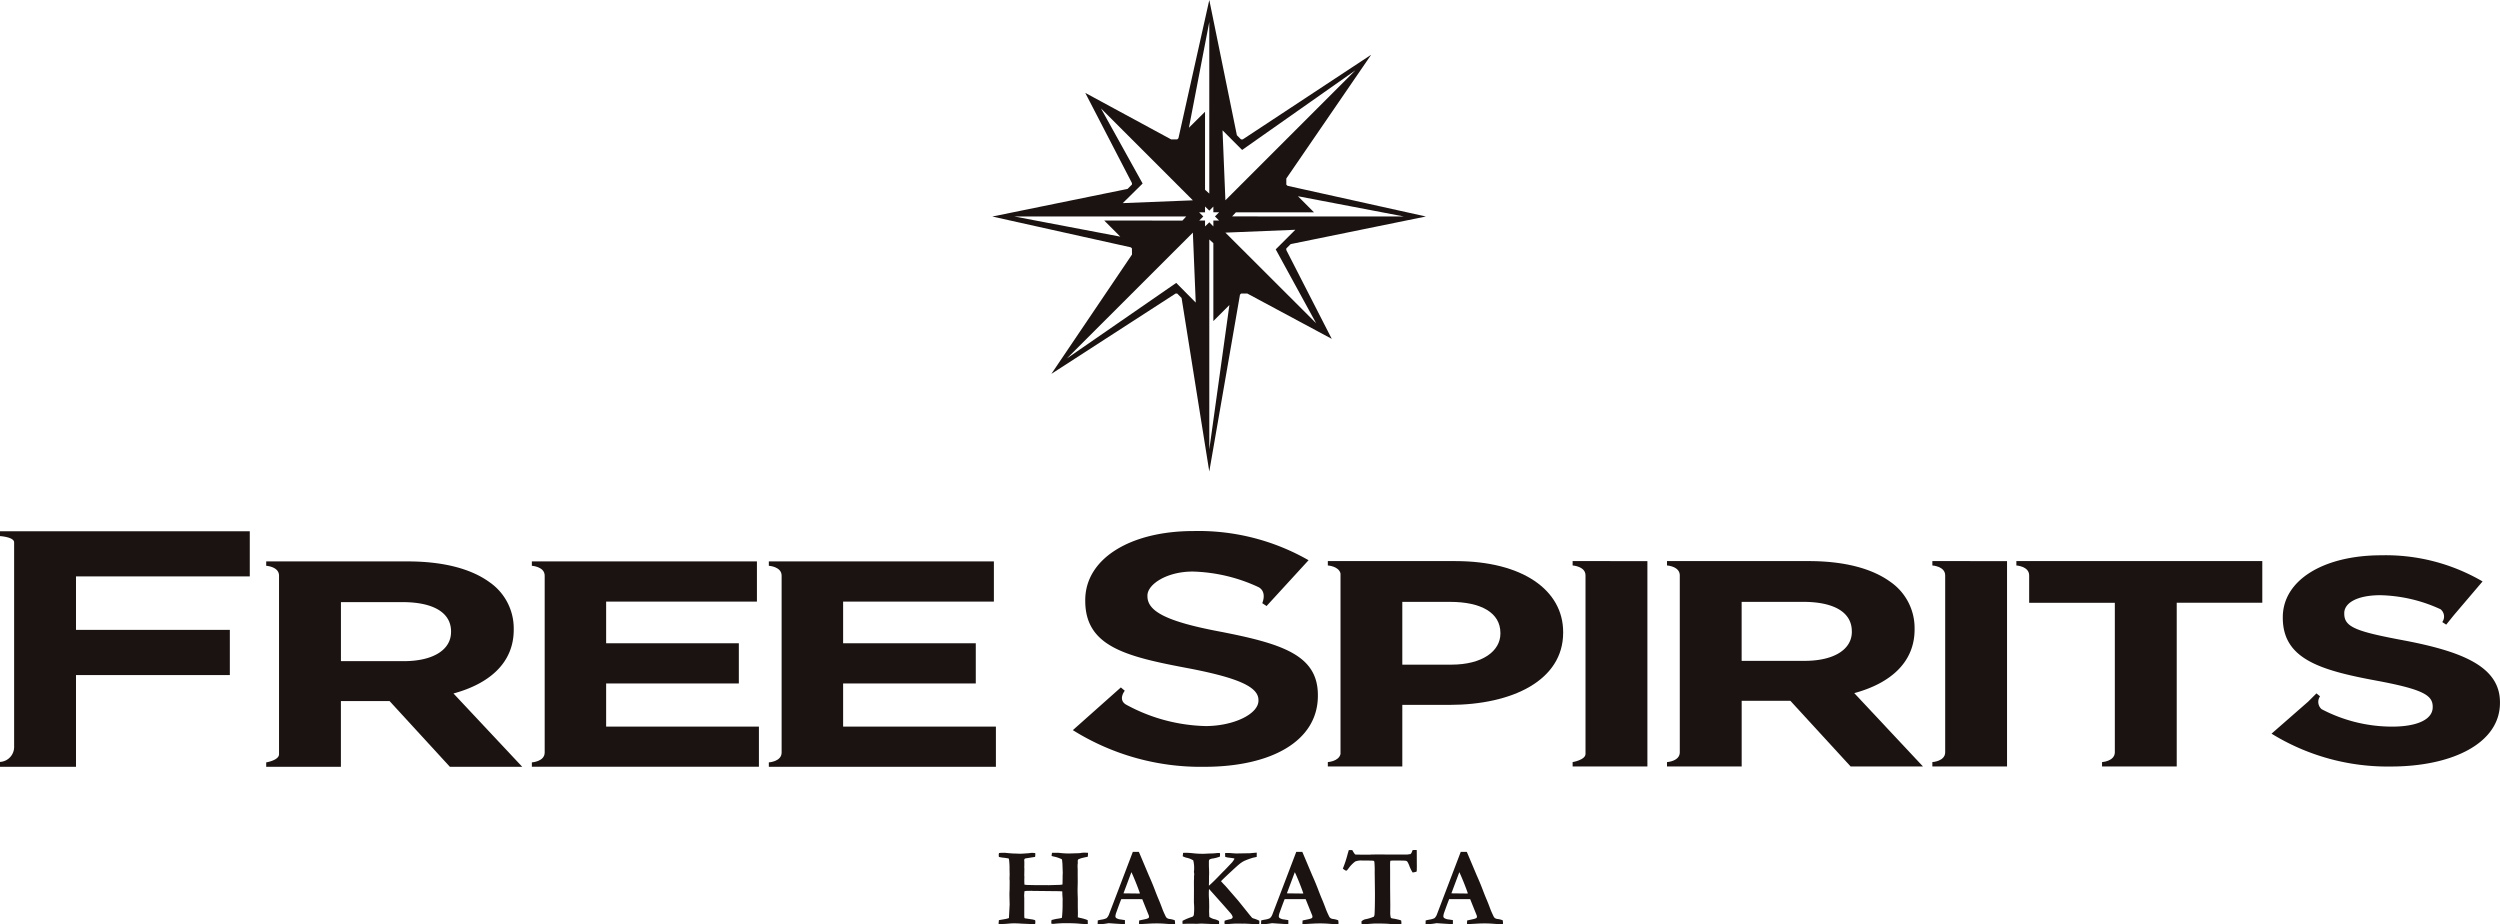 <svg xmlns="http://www.w3.org/2000/svg" xmlns:xlink="http://www.w3.org/1999/xlink" width="284.987" height="105.379" viewBox="0 0 284.987 105.379"><defs><clipPath id="a"><rect width="284.987" height="87.412" fill="none"/></clipPath></defs><g transform="translate(-779 -773.479)"><g transform="translate(779 773.479)"><g clip-path="url(#a)"><path d="M151.993,170.33v-4.914H167.12v-4.582H151.993v-4.751h17.189V151.5H143.525v.5s1.462.085,1.462,1.126v20.162c0,1.037-1.462,1.122-1.462,1.122v.5h25.884V170.33Z" transform="translate(-82.896 -87.503)" fill="#1a1311"/><path d="M93.184,166.556c4.076-1.107,6.869-3.477,6.869-7.262v-.067a6.4,6.4,0,0,0-2.745-5.348c-2.107-1.537-5.271-2.378-9.351-2.378H71.837v.5s1.462.085,1.462,1.126v20.351c0,.7-1.462.933-1.462.933v.5h8.515v-7.489H85.9l6.873,7.489h8.247Zm-.278-7c0,1.978-1.97,3.315-5.4,3.315h-7.15v-6.73h7.011c3.439,0,5.543,1.144,5.543,3.352Z" transform="translate(-41.491 -87.503)" fill="#1a1311"/><path d="M215.944,165.415h15.123v-4.581H215.944v-4.752h17.187V151.5H207.476v.5s1.454.085,1.458,1.119v20.17c0,1.037-1.458,1.122-1.458,1.122v.5h25.885V170.33H215.944Z" transform="translate(-119.833 -87.503)" fill="#1a1311"/><path d="M425.853,151.414h-1.469v.5s1.469.085,1.469,1.133v20.348c0,.692-1.469.933-1.469.933v.5h8.524v-23.41Z" transform="translate(-245.113 -87.453)" fill="#1a1311"/><path d="M522.924,151.414h-1.462v.5s1.462.085,1.462,1.133v20.163c0,1.033-1.462,1.118-1.462,1.118v.5h8.513v-23.41Z" transform="translate(-301.183 -87.453)" fill="#1a1311"/><path d="M544.134,151.414v.5s1.458.085,1.458,1.133v3.119h9.766v17.077c-.041,1-1.458,1.085-1.458,1.085v.5h8.513V156.162h9.755v-4.748H544.134Z" transform="translate(-314.278 -87.453)" fill="#1a1311"/><path d="M372.869,151.414H358.325v.5s1.25.074,1.446.915V173.41c-.2.844-1.446.915-1.446.915v.5h8.49v-7.019h5.364c7.2,0,12.972-2.815,12.972-8.225v-.074c0-4.781-4.629-8.092-12.282-8.092m5.13,8.259c0,2.007-2.063,3.545-5.59,3.545h-5.594v-7.155h5.456c3.528,0,5.727,1.237,5.727,3.544Z" transform="translate(-206.959 -87.453)" fill="#1a1311"/><path d="M471.2,166.465c4.084-1.107,6.877-3.481,6.877-7.255v-.067a6.4,6.4,0,0,0-2.749-5.355c-2.107-1.537-5.271-2.374-9.351-2.374H449.853v.5s1.458.085,1.458,1.133v20.162c0,1.033-1.458,1.119-1.458,1.119v.5h8.513v-7.489h5.549l6.873,7.489h8.246Zm-.275-6.989c0,1.97-1.97,3.311-5.4,3.311h-7.163v-6.726h7.022c3.424,0,5.538,1.141,5.538,3.352Z" transform="translate(-259.824 -87.453)" fill="#1a1311"/><path d="M628.219,159.579c-5.545-1.033-6.929-1.526-6.929-3.07v-.067c0-1.137,1.424-2.041,4.128-2.041a17.247,17.247,0,0,1,6.844,1.6,1.066,1.066,0,0,1,.2,1.463l.449.293.85-1.055,3.294-3.87a21.865,21.865,0,0,0-11.547-2.981c-6.55,0-11.225,2.815-11.225,7.063v.063c0,4.652,4.169,5.959,10.627,7.155,5.364,1,6.462,1.67,6.462,2.981v.059c0,1.381-1.74,2.211-4.626,2.211a17.291,17.291,0,0,1-8.038-1.989,1.1,1.1,0,0,1-.178-1.467l-.412-.333-.953.948L613,170.186a25.218,25.218,0,0,0,13.606,3.744c6.921,0,12.433-2.611,12.433-7.256v-.067c0-4.077-4.321-5.777-10.824-7.029" transform="translate(-354.056 -86.551)" fill="#1a1311"/><path d="M8.663,159.76H26.2v-5.146H8.663v-6.1h19.81v-5.141H0v.548s1.61.1,1.61.715V167.91A1.706,1.706,0,0,1,0,169.665v.552H8.663Z" transform="translate(0 -82.809)" fill="#1a1311"/><path d="M306.257,154.762c-6.1-1.152-8.237-2.315-8.237-4.033v-.074c0-1.267,2.187-2.733,5.16-2.733a18.844,18.844,0,0,1,7.528,1.789c.972.563.4,1.815.4,1.815l.492.326,4.786-5.222a25.242,25.242,0,0,0-13.108-3.326c-7.207,0-12.348,3.141-12.348,7.878v.07c0,5.192,4.581,6.348,11.7,7.685,5.888,1.122,8.045,2.174,8.045,3.633v.066c0,1.541-2.858,2.9-6.037,2.9a19.853,19.853,0,0,1-9.065-2.452c-.95-.578-.134-1.574-.134-1.574l-.449-.378L289.517,166A27.476,27.476,0,0,0,304.5,170.18c7.608,0,12.949-2.915,12.949-8.1v-.074c0-4.555-4.032-5.855-11.187-7.244" transform="translate(-167.218 -82.768)" fill="#1a1311"/><path d="M283.71,29.019l-9.188,13.6,14.162-9.157h.18l.5.507,3.157,19.779,3.5-20.157.13-.13h.705l9.629,5.168L301.3,28.5v-.174l.5-.5,15.415-3.146-15.775-3.5-.137-.131v-.7l9.674-14.109-14.641,9.653h-.193l-.475-.478L292.523,0l-3.517,15.755-.137.133h-.7l-9.785-5.3,5.323,10.281v.166l-.5.5-15.419,3.148,15.787,3.511.13.12Zm-13.417-4.342h19.6l-.434.47-8.913-.008,1.832,1.837Zm20.357-1.841-7.99.319,2.263-2.233-4.748-8.563Zm1.874-.765-.486-.444V12.737L290.2,14.561l2.322-12.053Zm1.836.76-.327-7.976,2.233,2.239L309.18,8.013Zm20.349,1.846-19.589-.006.438-.468h8.9l-1.829-1.835Zm-20.349,1.841,7.971-.324-2.236,2.233,4.607,8.419Zm-1.836.783.463.42V36.6l1.829-1.828-2.292,16.463Zm-.686-2.624-.475-.474h.675v-.668l.486.476.463-.463V24.2h.653l-.471.474.475.47h-.656v.667l-.463-.471-.486.474v-.67h-.664Zm-1.187,1.841.327,7.974-2.222-2.243L276.3,40.854Z" transform="translate(-154.67)" fill="#1a1311"/></g></g><path d="M-37.7-2.841a3.1,3.1,0,0,1,.038-.444l.79-.138a3.2,3.2,0,0,0,.348-.1l.082-1.564q-.025-.845-.025-1.264l.006-.15q.019-.257.019-1.289l-.017-.181.017-.526-.013-.544v-.269a7.946,7.946,0,0,0-.053-.851.785.785,0,0,0-.048-.15.451.451,0,0,0-.111-.025q-.06-.006-.123-.019a4.884,4.884,0,0,0-.525-.063l-.095-.025a1.226,1.226,0,0,1-.259-.05q-.019-.181-.019-.232a.8.8,0,0,1,.038-.207,1.9,1.9,0,0,1,.351-.025q.226,0,.313-.006.765.081,1.134.088.169,0,.342.009t.3.009q.207,0,1.009-.063a1.246,1.246,0,0,1,.288-.031,2.523,2.523,0,0,1,.389.025q.006.131.006.188a1.457,1.457,0,0,1-.025.244l-1.107.175a.2.2,0,0,0-.132.181l.014.232,0,.1,0,.275-.008.213v.05a.678.678,0,0,1,.013.119l-.013.795a1.677,1.677,0,0,1,.013.169q0,.031-.008.2,0,.1,0,.207t.013.444a2.453,2.453,0,0,0,.294.038l.925.019h.45l1.125.006,1.094-.031a2.483,2.483,0,0,0,.45-.044q.013-.213.019-1.045l.013-.282-.038-1.064-.044-.438a.186.186,0,0,0-.088-.081,3.858,3.858,0,0,0-.876-.282,1.775,1.775,0,0,1-.225-.063,1.781,1.781,0,0,1,.05-.357l.169-.006.606.006a9.205,9.205,0,0,0,1.181.075q.137,0,.219-.006l.812-.025.219-.013a2.123,2.123,0,0,1,.462-.05q.181,0,.437.019-.006.244-.031.444-.572.119-.75.172a2.058,2.058,0,0,0-.358.147l-.037.125v.106l.006.163-.008.081a1.72,1.72,0,0,0-.017.2v.156q.013.282.013.313v.795l.006.6-.017.795q-.008.275.023,1.126v.889l.013.738q0,.207-.013.5.131.038.243.063a4.835,4.835,0,0,1,.884.257l.019.438-.294.006q-.3,0-.687-.038-.512-.056-1.65-.056-.512,0-1.325.081a.76.76,0,0,1-.212-.038,2.521,2.521,0,0,1,.031-.407l.482-.113.507-.081q.075-.019.194-.056a14.783,14.783,0,0,0,.075-1.683l.006-.532a7.2,7.2,0,0,1-.038-.795q-.231-.019-.5-.025l-2.9-.031-.056-.006-.044-.006a.917.917,0,0,0-.1.006q-.162.006-.275.006h-.175a.97.97,0,0,0-.269.044l-.031.469v.081q.013.169.013.219v1.94a3,3,0,0,0,.019.332l.057.038.924.144a.661.661,0,0,0,.107.031.417.417,0,0,1,.138.056,1.843,1.843,0,0,1,.019.194,1.4,1.4,0,0,1-.025.225q-.226.006-.382.006-.138,0-.257-.006a.86.86,0,0,1-.106-.006l-.884-.038q-.313-.031-.877-.031l-.132.006q-.263.013-.307.019A10.534,10.534,0,0,1-37.7-2.841Zm11.288.019.013-.426a4.138,4.138,0,0,1,.419-.094,1.949,1.949,0,0,0,.585-.169,1.127,1.127,0,0,0,.253-.363l1.263-3.307L-22.4-11.07h.681l.056.113,1.088,2.578q.369.82.663,1.593t.506,1.261q.125.294.344.882a8.325,8.325,0,0,0,.344.8.97.97,0,0,0,.188.307.713.713,0,0,0,.366.125,2.347,2.347,0,0,1,.548.144,2.267,2.267,0,0,1,.031.307q0,.044-.006.138-.463,0-1.02-.044t-1-.044q-.494,0-.713.013l-1.064.056-.307.013q0-.219.019-.419l.695-.15a1.307,1.307,0,0,0,.363-.125.2.2,0,0,0,.063-.144.5.5,0,0,0-.031-.169l-.249-.613-.491-1.227-2.389-.006q-.133.3-.551,1.471a1.683,1.683,0,0,0-.119.451.277.277,0,0,0,.088.232,1.134,1.134,0,0,0,.551.169q.056.013.444.069.006.225.006.313a.876.876,0,0,1-.013.144q-.388,0-1.852-.106l-.257.044a5.518,5.518,0,0,1-.882.075Zm2.944-3.517q1.462.019,1.725.019l.156-.006q-.188-.557-.488-1.3t-.488-1.13Zm6.73,3.135a6.471,6.471,0,0,1,1.125-.463.347.347,0,0,0,.163-.2,6.347,6.347,0,0,0,.038-.979q0-.119-.025-.451v-.15l.006-1.327-.006-.939.013-.275v-.25a2.337,2.337,0,0,1,.025-.282l-.038-.275.008-.069a1.634,1.634,0,0,0,.017-.25,3.541,3.541,0,0,0-.1-.982,2.253,2.253,0,0,0-.751-.3,1.722,1.722,0,0,1-.451-.171l.044-.382a1.88,1.88,0,0,1,.219-.013,7.448,7.448,0,0,1,.946.056,10.112,10.112,0,0,0,1.216.056l.639-.031a7.212,7.212,0,0,0,.727-.038q.188-.019.263-.019t.182.006a.464.464,0,0,1,.019.136,1.4,1.4,0,0,1-.019.271,4.377,4.377,0,0,1-.757.207,1.149,1.149,0,0,0-.413.113.293.293,0,0,0-.081.226V-9.5q0,.1.013.339.013.37.013.514,0,.094-.013.42v.477l-.013.452a.851.851,0,0,0,.006.088q.451-.388,1.2-1.171.35-.369.557-.564.081-.081.882-.927a3.215,3.215,0,0,0,.275-.407l-.05-.044a5.613,5.613,0,0,0-.582-.084,2.155,2.155,0,0,1-.426-.091,3.454,3.454,0,0,1-.013-.364l.006-.08h.275q.2,0,.529.028t.5.028l1.508-.025q.357-.038.788-.069l-.006.488q-.106.025-.413.088a8.2,8.2,0,0,0-1.014.371,2.992,2.992,0,0,0-.526.343q-.263.211-.97.868-.957.889-1.145,1.1.119.138.288.319l.207.213.138.156L-10.384-5.5l1.1,1.37q.188.238.257.319l.1.113a.746.746,0,0,0,.15.163,1.1,1.1,0,0,0,.257.094,4.306,4.306,0,0,1,.532.219,1.7,1.7,0,0,1,.013.175A1.628,1.628,0,0,1-8-2.816l-.688-.013q-.119-.019-.382-.031l-.613-.031-.131.006-.864-.006q-.125,0-.695.04-.3.022-.4.022-.05,0-.15-.006A.557.557,0,0,1-11.955-3a1.46,1.46,0,0,1,.025-.222,5.263,5.263,0,0,1,.557-.156.552.552,0,0,0,.282-.106.209.209,0,0,0,.069-.15.215.215,0,0,0-.019-.094,1.3,1.3,0,0,0-.194-.319l-.888-1.012-1.589-1.78a4.61,4.61,0,0,0-.025.506q0,.394.025.668.006.056.019.818l-.013.569.025.618a1.58,1.58,0,0,0,.626.275,1.746,1.746,0,0,1,.476.2A1.359,1.359,0,0,1-12.562-3a1.457,1.457,0,0,1-.013.155q-.295.012-.457.012t-.295-.006l-.89-.039q-.182-.011-.357-.011t-.457.019l-1.109-.006q-.069,0-.6.019Zm8.954.382.013-.426a4.138,4.138,0,0,1,.419-.094,1.949,1.949,0,0,0,.585-.169,1.127,1.127,0,0,0,.253-.363l1.263-3.307,1.482-3.889h.681l.056.113,1.088,2.578q.369.82.663,1.593t.506,1.261q.125.294.344.882a8.324,8.324,0,0,0,.344.8A.97.97,0,0,0,.1-3.536a.713.713,0,0,0,.366.125,2.347,2.347,0,0,1,.548.144,2.266,2.266,0,0,1,.031.307q0,.044-.006.138-.463,0-1.02-.044t-1-.044q-.494,0-.713.013l-1.064.056-.307.013q0-.219.019-.419l.695-.15a1.307,1.307,0,0,0,.363-.125.2.2,0,0,0,.063-.144.5.5,0,0,0-.031-.169l-.249-.613L-2.7-5.676l-2.389-.006q-.133.3-.551,1.471a1.683,1.683,0,0,0-.119.451.277.277,0,0,0,.088.232,1.134,1.134,0,0,0,.551.169q.056.013.444.069.006.225.006.313a.876.876,0,0,1-.013.144q-.388,0-1.852-.106l-.257.044a5.518,5.518,0,0,1-.882.075Zm2.944-3.517q1.462.019,1.725.019l.156-.006q-.188-.557-.488-1.3t-.488-1.13ZM2.223-11.27h.388l.063.1a2.23,2.23,0,0,0,.269.4q.081.019.857.019.482,0,.857,0l.125-.014.757-.006,1.414.006H8.888l.369-.051a.7.7,0,0,0,.175-.3l.069-.158.275-.006q.063,0,.188.006.006.432.006,1.3l.006.557-.006.319a1.383,1.383,0,0,1-.025.282,2.233,2.233,0,0,1-.451.1,4.227,4.227,0,0,1-.354-.707A2.86,2.86,0,0,0,8.9-9.944a.352.352,0,0,0-.176-.106q-.151-.031-1.33-.031-.176,0-.439.025a3.263,3.263,0,0,0-.031.4l.006.839v1.84l.019,1.984-.006.813a2.119,2.119,0,0,0,.075.651,1.624,1.624,0,0,0,.371.081q.05.006.465.1a2.45,2.45,0,0,1,.333.1q.031.225.031.275A1.01,1.01,0,0,1,8.2-2.81q-.138.006-.225.006a10.807,10.807,0,0,1-1.1-.047Q6.428-2.9,5.246-2.9q-.188,0-1.1.075-.357.025-.463.025-.006-.094-.013-.144l-.006-.144v-.05A.881.881,0,0,1,4.182-3.4a4.772,4.772,0,0,0,.9-.282A.783.783,0,0,0,5.158-4Q5.2-4.75,5.2-6.389L5.171-8.755a10.12,10.12,0,0,0-.038-1.183.155.155,0,0,0-.044-.084A.153.153,0,0,0,5-10.056q-.194-.025-1.264-.025a1.828,1.828,0,0,0-.788.113,3.716,3.716,0,0,0-.807.851q-.156.2-.232.2a1.4,1.4,0,0,1-.369-.244,12.28,12.28,0,0,0,.538-1.627Q2.18-11.145,2.223-11.27Zm8.747,8.448.013-.426a4.138,4.138,0,0,1,.419-.094,1.949,1.949,0,0,0,.585-.169,1.127,1.127,0,0,0,.253-.363L13.5-7.181l1.482-3.889h.681l.056.113,1.088,2.578q.369.82.663,1.593t.506,1.261q.125.294.344.882a8.324,8.324,0,0,0,.344.8.97.97,0,0,0,.188.307.713.713,0,0,0,.366.125,2.347,2.347,0,0,1,.548.144,2.266,2.266,0,0,1,.031.307q0,.044-.006.138-.463,0-1.02-.044t-1-.044q-.494,0-.713.013L16-2.841l-.307.013q0-.219.019-.419L16.4-3.4a1.307,1.307,0,0,0,.363-.125.2.2,0,0,0,.063-.144.5.5,0,0,0-.031-.169l-.249-.613-.491-1.227-2.389-.006q-.133.3-.551,1.471A1.683,1.683,0,0,0,13-3.761a.277.277,0,0,0,.088.232,1.134,1.134,0,0,0,.551.169q.056.013.444.069.006.225.006.313a.876.876,0,0,1-.013.144q-.388,0-1.852-.106l-.257.044a5.518,5.518,0,0,1-.882.075Zm2.944-3.517q1.462.019,1.725.019l.156-.006q-.188-.557-.488-1.3t-.488-1.13Z" transform="translate(930.537 881.655)" fill="#1a1311"/></g></svg>